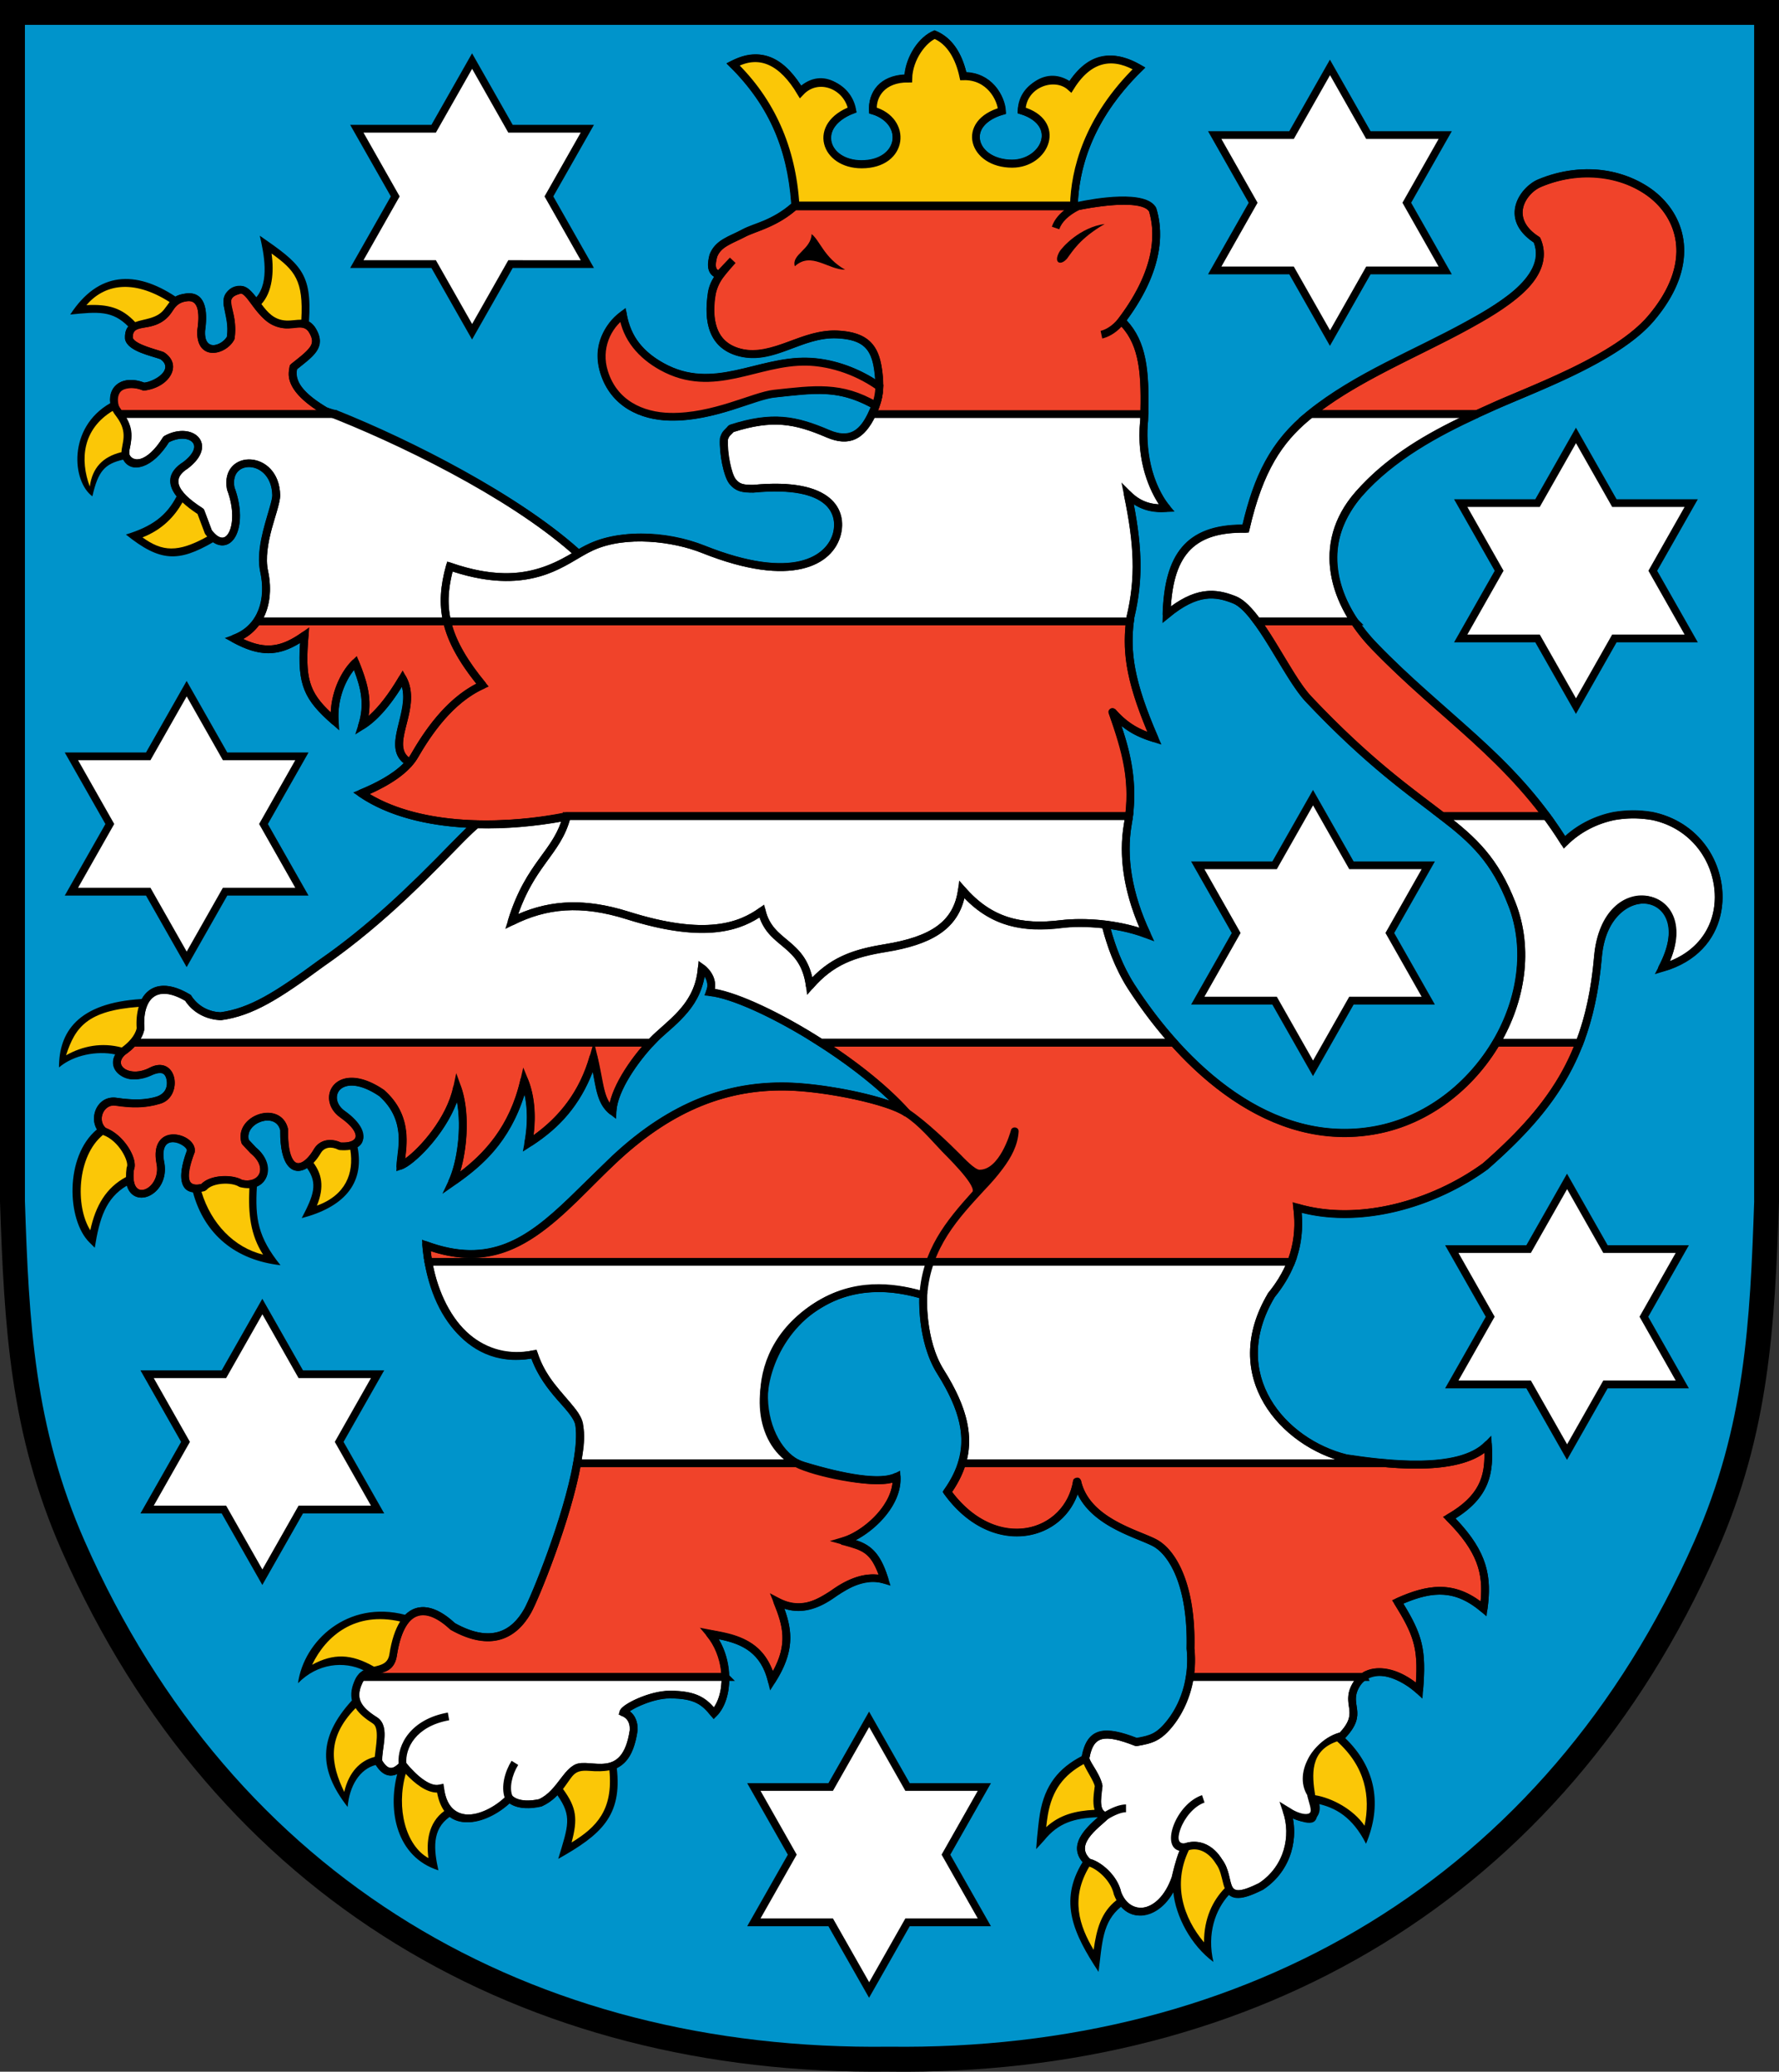 <svg xmlns="http://www.w3.org/2000/svg" xmlns:xlink="http://www.w3.org/1999/xlink" viewBox="0 0 314.26 366" xmlns:v="https://vecta.io/nano"><rect x="0" y="0" width="314.26" height="366" fill="#333333" stroke="none"/><path d="M157.08 365.98c-64.68.83-119.01-30.36-146.15-91.96C1.73 253.16.75 234.37 0 212.26V0h314.26v212.26c-.75 22.12-1.73 40.9-10.93 61.77-27.14 61.58-81.59 92.77-146.25 91.96Z"/><path d="M309.87 212.14V4.39H4.4v207.79c.71 21.47 1.63 39.82 10.55 60.07 26.38 59.86 79.04 90.15 142.11 89.33 63.07.81 115.88-29.48 142.26-89.33 8.94-20.29 9.83-38.61 10.56-60.11" fill="#0094cb"/><g stroke="#000" stroke-width="1.37"><path d="M21.16 73.15s-.71-.82-.85-1.33c-.81-3.03 1.46-4.97 5.11-3.51 3.75-.4 5.97-3.65 3.25-5.46-1.6-.61-5.52-1.38-5.89-3.05-.2-3.22 2.9-2.03 5.29-3.42 2.62-1.53 1.61-3.45 4.96-3.85 2.82-.3 2.94 2.88 2.52 5.87-.27 4.9 4.15 3.35 5.21 1.32.75-5.07-2.67-7.38 1.56-8.49 1.76-.46 3.35 4.23 6.09 5.56 3.11 1.51 5.06-.81 6.67 1.41 1.89 2.93 0 4.05-3.24 6.68-.07.95-1.37 3.49 5.62 7.74.62.24 1.9.54 1.9.54h-38.2zm78.94 71.03c-11.77 2.36-26.89 2.34-36.27-4.02 3.34-1.37 7.63-3.6 9.41-6.68 2.28-3.94 6.22-9.87 11.99-12.45-3.54-4.3-5.49-7.86-6.27-11.28H199.6c-.63 5.52-.03 10.65 4.34 20.69-2.43-.76-4.89-1.77-7.44-4.71 1.49 4.28 3.96 10.36 2.95 18.44H100.1zm131.37-71.03c10.24-8.26 26.47-13.49 35.93-20.88 5.09-3.98 5.12-7.5 4.1-9.87-5.92-3.79-2.43-8.8.46-10.02 5.44-2.29 12.45-2.88 18.82 1.21 5.26 3.38 10.02 11.84.91 22.62-6.11 7.23-21.09 12.54-27.63 15.49l-3.18 1.45h-29.4zm7.75 36.6a30.05 30.05 0 0 0 3.59 4.45c11.38 11.79 21.55 17.89 30.41 29.98h-18.44c-5.59-4.31-13.08-9.48-23.66-20.71-2.75-2.92-5.93-9.45-9.06-13.71h17.17zm-160.26 0c.78 3.42 2.73 6.98 6.27 11.28-5.77 2.58-9.72 8.5-11.99 12.45-.25.43-.54.84-.88 1.24-4.91-2.78 1.78-9.4-1.25-14.89-2.42 4.11-4.8 6.89-7.13 8.35 1.31-4.06.29-7.35-1.21-11.08-1.91 1.83-3.95 5.77-3.64 10.32-5.01-4.4-6.04-6.78-5.31-15.18-4.27 3.03-7.44 3.34-12.45.61 1.8-.65 3.12-1.74 4.04-3.09h33.56zM23.5 184.2h91.48c-2.85 3.04-6.57 8.26-6.77 12.12-2.32-1.81-2.08-4.32-3.35-9.61-2.01 7.1-6.24 11.9-11.53 15.3.81-4.25.5-8.2-.71-11.15-2.24 9.82-8.1 14.77-12.76 18.02 1.83-3.89 2.74-11.73.91-16.79-1.41 6.77-7.91 13.11-10.02 13.84.13-2.41 1.94-8.18-3.32-12.84-7.6-5.16-10.87.92-6.89 3.75 4.25 3.02 3.84 5.95-.51 5.66-1.41-.71-3.08-.6-3.95.81-2.29 3.95-6 4.73-5.87-3.75-1.03-4.35-8.07-1.87-6.87 2.14l1.41 1.51c3.45 2.82 1.92 6.83-2.22 5.87-1.57-.98-5.31-.86-6.59.7-3.95 1.01-3.75-2.32-2.22-6.37.4-2.24-6.69-4.66-5.36 2.11 1.01 5.51-6.38 8.25-5.36.93.68-1.38-1.53-5.49-4.66-6.59-2.16-1.75-.73-5.66 2.16-5.24 2.74.4 5.02.48 7.66-.32 3.2-.98 2.52-7.11-1.43-5.06-4.25 2.21-7.88-.91-5.06-3.45.55-.37 1.23-.92 1.83-1.6zm40.38 112.06c1.69-1.87 5.03-.44 5.56-3.89 1.31-8.51 5.56-9.72 10.52-5.06 6.76 3.8 10.86 1.52 13.26-2.72 1.27-2.24 6.99-16.23 8.74-26.09h38.84c.38.2.78.37 1.18.49 7.01 2.13 13.59 3.32 16.4 1.91.3 5.26-5.56 10.22-9.31 11.33 3.25.91 5.39 1.11 7.2 6.87-3.35-1.01-6.87.83-8.91 2.34-2.75 2.03-6.16 3.55-10.02 1.51 1.81 4.46 2.74 8.1-1.01 13.97-1.74-7.08-7.45-7.63-10.92-8.31 1.88 2.24 2.69 5.05 2.73 7.64H63.88m180.71-37.75c6.81.61 14.69.44 18.25-3.27.3 4.86-.18 9.07-6.83 12.9 6.19 6.18 6.83 10.47 6.07 16.09-5.01-4.25-9.42-3.81-15.18-1.21 3.71 5.95 4.4 8.35 3.8 15.64-3.88-3.52-7.62-3.93-9.84-2.39h-30.67c.24-1.51.32-3.2.12-5.05.27-11.06-3.12-16.98-6.38-18.68-3.19-1.67-12.14-3.79-13.66-10.93-1.52 9.87-14.57 13.51-22.92 1.97 1.17-1.66 2.06-3.33 2.59-5.08h74.64zm-37.25-74.3c9.86 11.03 22.29 17.97 35.73 15.45 9.1-1.71 16.73-7.78 21.25-15.45h14.71c-3.21 8.44-8.66 14.86-16.64 21.85-9.3 6.77-22.47 10.47-33.24 7.29.49 3.76-.02 6.92-1.05 9.6H75.68c-.16-.94-.29-1.91-.37-2.92 15.18 5.56 22.3-5.01 33.3-15.28 10.26-9.59 20.24-13 30.44-12.78 6.91.15 18.14 2.49 21.18 4.68-3.89-4.36-9.52-8.76-15.24-12.42h62.35zm-53.3-111.05c.16-.34.32-.7.48-1.07.88-2.11.99-4.1.61-6.76-.55-3.85-2.08-5.98-7.21-6.22-6.45-.3-11.16 4.63-17.06 3.22-6.27-1.5-5.47-7.94-5.12-10.38.19-1.31.74-2.3 1.42-3.26l-.64-.35c-.96-.55-.84-1.74-.49-3.14.87-2.27 3.05-2.72 5.37-3.98 1.85-1 5.39-1.6 8.97-4.77h50.05s11.54-2.53 13.2.66c.88 2.89 1.97 9.72-5.52 19.6 3.66 3.59 4.26 8.49 4.04 16.47" fill="#f0432a"/><path d="M100.11 144.26c-1.67 6.53-6.53 8.2-9.72 18.52 6.07-3.04 12.3-3.64 20.49-1.06 13.83 4.36 19.91 1.94 23.68-.76 1.52 6.22 7.44 5.16 8.5 13.2 3.79-4.4 7.74-5.77 13.36-6.68 8.22-1.34 12.7-4.11 13.51-10.32 4.86 5.62 10.32 6.98 17.61 6.07 1.78-.22 4.6-.29 7.75.09.16.68.36 1.35.55 2.02.64 2.12 1.58 4.68 2.94 7.17.33.61.68 1.2 1.06 1.79 2.07 3.19 4.32 6.22 6.73 9l.77.88h-62.36l-1.4-.88c-7.23-4.47-14.39-7.67-18.17-8.04 1.01-2.52-1.43-4.25-1.43-4.25-.5 6.3-5.07 9.49-7.67 11.86l-.47.44-.86.88H23.5c.24-.27.47-.57.66-.88.31-.49.55-1.02.66-1.57-.39-5.44 2.42-9.03 8.41-5.46 0 0 1.71 3.11 5.76 3.25 5.45-.74 10.01-3.65 17.71-9.31 11.86-8.2 19.97-17.24 24.82-22.11 1.03-1.03 1.91-1.88 2.65-2.49 5.34.15 10.75-.37 15.58-1.29m122.32-34.57c-1.36-1.85-2.7-3.27-4-3.79-3.34-1.33-6.7-1.75-11.99 2.62.3-10.47 4.02-15.35 13.97-15.18 2.43-10.63 6-15.65 10.62-19.58l.81-.67h29.4c-6.85 3.17-14.98 7.44-20.88 14.16-6.06 6.91-5.53 15.2-.76 22.44h-17.16zm45.03 50c-3.02-7.8-6.72-11.26-12.31-15.57h18.44c1.07 1.45 2.11 2.99 3.14 4.64 2.41-2.41 5.52-3.98 8.79-4.64 1.94-.31 4.05-.45 6.78 0 3.51.73 6.76 2.64 9.02 5.85 4.42 6.28 4.1 17.61-7.28 20.95 7.28-13.9-10.02-17.31-11.39-1.97-.5 5.85-1.57 10.8-3.25 15.19h-14.7c4.41-7.49 5.85-16.5 2.77-24.45zm-221.7-50c1.64-2.41 1.96-5.66 1.28-8.76-1.06-4.85 2.17-11.48 2.13-13.5-.15-7.29-9.19-7.37-8.05-1.22 2.58 6.83-.53 12.25-3.95 7.74l-1.37-3.64c-4.95-3.18-6.13-5.99-2.62-8.2 4.86-3.75.71-6.87-3.45-4.56-2.95 4.75-6.15 5.14-7.1 3.04-.55-1.21.83-2.64-.1-5.58-.24-.76-1.02-1.93-1.02-1.93h38.18c13.07 5.22 31.95 14.8 42.86 24.71-4.34 2.57-10.49 6.44-22.73 2.23-.95 3.43-1.23 6.49-.5 9.67H45.39zm82.75 186.5c.04 2.69-.74 5.13-2.03 6.43-1.64-2.01-3.09-3.33-7.8-3.32-3.44 0-7.94 2.32-8.2 3.12 1.33.5 1.89 1.71 1.84 3.15-1.41 9.82-8 5.46-10.22 6.77-2.12 1.26-2.74 4.45-6.29 6.09-4.13.91-5.46-.83-5.46-.83-3.61 3.71-11.13 6.38-12.23-1.71-2.07.49-4.67-1.81-6.59-4.15-1.01 1.01-2.63 2.35-4.33-.6-.13-2.35 1.38-6.02-.62-7.27-2.92-1.84-4.31-3.7-2.82-6.89.14-.31.31-.56.5-.77h64.27zm112.71 0c-.56.39-1.02.9-1.37 1.52-2.01 3.61 1.64 4.67-2.46 8.92-4.11.95-7.86 6.41-5.47 10.17 2.13 3.34.31 5.92-4.25 3.04 1.52 4.4.3 10.17-4.55 13.36-7.59 3.8-5.01-1.21-7.44-4.4-2.43-3.95-5.77-2.58-5.77-2.58-.67.55-1.62 4.38-1.88 5.5-2.36 6.75-8.27 7.9-10.26 2.7-.58-2.8-3.45-5.13-5.16-5.46-3.59-3.18 1.29-6.56 3.04-8.2-1.87-.53-1.52-2.73-1.21-5.31-.47-2.24-2.59-4.25-2.28-5.16.85-4.5 3.4-4.75 8.96-2.58 2.58-.46 3.95-.76 6.07-3.49.7-.9 2.69-3.71 3.37-8.01h30.67zm-16.27-67.44c-8.5 14.27 2.12 26.11 13.2 28.84 1.94.29 4.3.62 6.8.84h-74.64c1.35-4.44.44-9.43-3.81-16.17-3.51-5.58-3.04-13.51-3.04-13.51-4.12-1.21-10.88-2.55-17.61 1.21-14.69 8.21-11.76 24.75-4.7 28.47h-38.84c.48-2.68.66-5.06.38-6.81-.47-2.95-5.79-5.81-8-12.46-8.73 1.8-16.6-4.27-18.65-16.31h152.41c-.88 2.29-2.15 4.23-3.5 5.89zM99.74 144.34l.36-.15h99.35c-.06.47-.13.96-.22 1.44-.99 5.73 0 12.3 3.34 19.43-5.62-2.12-11.92-2.21-15.03-1.83-7.29.91-12.75-.45-17.61-6.07-.81 6.22-5.29 8.98-13.51 10.32-5.61.91-9.57 2.28-13.36 6.68-1.06-8.05-6.98-6.98-8.5-13.2-3.77 2.7-9.85 5.11-23.68.76-8.19-2.58-14.42-1.97-20.49 1.06 3.19-10.32 8.05-11.99 9.72-18.52m-21.15-34.51c-.73-3.17-.45-6.24.5-9.67 14.57 5.01 20.51-1.42 25.05-3.49 6-2.73 14.54-1.62 19.73.46 15.79 6.3 22.39 1.97 23.6-2.73.92-3.58-.76-9.34-14.8-7.97-1.82 0-2.73-.15-3.65-1.29-.88-1.1-1.67-5.01-1.51-7.51.33-1.12.76-1.16 1.29-1.82 7.29-2.35 11.35-1.55 17.08.91 3.8 1.63 6 .27 7.8-3.48h48.11l-.04 1.13c-1.01 9.76 3.95 15.49 3.95 15.49-2.43.15-4.71-.3-6.83-2.43 1.82 8.8 2.12 14.73.46 21.71l-.09.71H78.97z" fill="#fff"/></g><path d="M230.98 317.29c-.26-1.15-.95-4.99.45-7.17 1.25-1.95 3.23-3.51 5.25-4.04 3.55-3.78.13-4.89 2.22-8.63 2.46-4.42 7.96-2.71 11.22-.19.4-6.1-.39-8.42-3.79-13.88 0 0-.29-.62.3-1 5.53-2.49 10.03-3.1 14.92.53.47-4.83-.44-8.73-6.02-14.29 0 0-.58-.6.14-1.09 5.7-3.28 6.63-6.77 6.55-10.85-5.72 4.15-17.6 2.7-24.55 1.65-11.32-2.79-22.5-15.04-13.67-29.87 3.65-4.5 5.21-9.29 4.46-15.04 0 0-.04-.87.88-.75 10.51 3.11 23.45-.49 32.62-7.17 12.51-10.95 18.23-20.27 19.63-36.56 1.45-16.32 18.96-12.44 13.39.85 12.52-4.96 9.33-22.28-3.13-24.92-2.12-.36-4.32-.43-6.64 0-3.12.64-6.08 2.15-8.37 4.43-.64.41-1.08-.12-1.08-.12-9.12-14.62-21.83-22.45-33.45-34.49-7.38-7.64-10.94-18.61-2.84-27.83 10.08-11.48 25.09-15.48 38.26-21.91 5.32-2.59 10.47-5.68 13.43-9.17 13.72-16.23-3.7-29.17-18.94-22.75-2.7 1.13-5.53 5.48-.35 8.8l.26.31c3.19 7.38-7.44 13.14-12.56 15.97-9.43 5.2-20.23 9.26-28.46 16.26-4.5 3.82-8 8.71-10.4 19.21 0 0 .02.51-.69.54-8.99-.16-12.6 3.86-13.19 13.02 4.84-3.54 8.19-3.1 11.49-1.79 4.6 1.83 9.48 13.6 13.3 17.66 5.27 5.59 9.76 9.67 13.64 12.9 3.89 3.23 7.15 5.59 9.94 7.75 5.65 4.35 9.46 7.9 12.54 15.87 3.15 8.14 1.69 17.32-2.75 24.92-4.59 7.87-12.42 14.15-21.79 15.9-18.94 3.55-34.61-11.23-43.94-25.63-2.41-3.75-3.79-7.9-4.52-10.73-2.89-.31-5.46-.25-7.11-.04-6.99.88-12.45-.3-17.27-5.26-1.35 5.7-6.13 8.26-13.83 9.51-5.53.9-9.3 2.22-12.95 6.45-.88.56-1.21-.36-1.21-.36-.97-7.33-6.28-6.66-8.21-12.2-4.03 2.59-10.4 4.44-23.5.31-8.04-2.53-14.08-1.93-19.97 1.02-1.08.21-.97-.82-.97-.82 1.62-5.26 3.68-8.33 5.53-10.88 1.53-2.11 3.02-4.04 3.87-6.55-4.59.82-9.67 1.29-14.73 1.17-.99.85-2.25 2.11-3.8 3.71-7.34 7.54-14.79 14.73-23.5 20.75-7.67 5.64-12.38 8.67-18.02 9.44-2.6-.08-5.02-1.33-6.36-3.42-5.19-3.02-7.58-.19-7.22 4.91v.18c-.38 1.85-1.91 3.44-3.41 4.46-2.25 2.07 1.05 3.99 4.31 2.29 4.84-2.52 6.12 5.06 1.95 6.33-2.78.85-5.17.76-7.96.35-2.02-.3-3.3 2.53-1.7 3.95 3.14 1.2 5.77 5.4 4.97 7.39-.81 6.14 4.81 3.38 4.01-.99-1.52-7.7 7.35-5.61 6.72-2.12-.63 1.7-2.54 6.46 1.16 5.62 1.64-1.69 5.45-1.74 7.22-.73 2.99.63 4.64-2.13 1.49-4.71l-1.44-1.54-.16-.27c-1.47-4.9 6.96-7.77 8.21-2.5l.02.17c-.12 7.88 2.7 6.62 4.58 3.38 1.1-1.78 3.14-1.87 4.72-1.13 2.81.14 4.22-1.37-.07-4.42-4.68-3.32-.75-10.61 7.68-4.89 3.99 3.53 4.39 7.46 3.77 12.14 2.53-1.82 7.34-7.11 8.5-12.72.06-.33.94-.72 1.33-.09 1.6 4.42 1.19 10.8-.1 15.11 4.18-3.2 8.74-7.94 10.63-16.26 0-.47 1.05-.8 1.31-.11 1.11 2.72 1.48 6.2 1 9.94 4.55-3.26 8.14-7.71 9.93-14.02.1-.38 1.15-.76 1.34.03.48 1.99.98 6.57 2.19 8.29.94-4.16 4.94-9.58 8.12-12.46 3.66-3.33 7.01-5.84 7.46-11.4.04-.44.7-1 1.53-.14 1 1.04 1.73 2.38 1.47 3.87 4.33.75 11.71 4.23 18.87 8.79 5.82 3.71 11.59 8.2 15.58 12.67l-.92 1.02c-2.86-2.06-13.9-4.4-20.79-4.55-10-.22-19.81 3.12-29.96 12.6-9.53 8.91-17.75 20.76-32.97 15.78 1.06 9.12 6.82 19.86 18.09 17.55 0 0 .63-.15.8.46 1.48 4.45 4.14 6.56 6.76 10 2.14 2.81 1.47 6.34.89 9.6-1.76 9.94-7.51 24.01-8.82 26.31-2.58 4.56-7.1 6.97-14.2 2.98-4.59-4.28-8.25-3.53-9.5 4.56-.68 4.4-4.9 2.23-6.12 4.85-1.26 2.71-.25 4.25 2.56 6.02 2.41 1.52.89 5.37.94 7.66 1.16 1.92 2.04 1.39 2.93.55-.26-3.41 2.2-7.87 8.7-9.03l.24 1.36c-5.94 1.06-7.8 5-7.56 7.65 1.97 2.36 4.22 4.13 5.77 3.76 0 0 .74-.14.84.58.86 6.32 6.58 5.54 10.76 1.71-.7-1.99.03-4.65 1.21-6.54l1.17.73c-1.13 1.82-1.61 4.11-1.01 5.52 1.06 1.05 3.48.81 4.66.55 3.42-1.61 4.45-6.18 7.49-6.38 1.45-.09 2.89.28 4.34.07 1.71-.25 3.54-1.29 4.22-5.95.04-1.22-.43-2.07-1.39-2.44-.32 0-.49-.5-.41-.86.42-1.29 5.42-3.59 8.86-3.6 4.43 0 6.21 1.14 7.8 2.93 2.41-3.52 1.39-9.43-1.23-12.55-.28-.27-.11-1.16.66-1.12 4.9.96 8.97 1.85 10.99 7.29 2.65-4.84 1.79-8.03.16-12.01-.31-.74.3-1.29.96-.87 6.95 3.68 10.18-5.06 17.56-4.16-1.48-3.96-2.78-4.29-6.34-5.28-.48.08-.64-.99 0-1.33 3.37-1 8.37-5.21 8.8-9.67-3.83 1.02-13.98-1.09-17.21-2.79-14.08-7.43-3.48-38.68 22.82-30.96l.5.7s-.11 1.93.2 4.54c.32 2.64 1.06 5.9 2.73 8.56 4.68 7.44 6.51 14.21 1.48 21.61 8.1 10.72 20.01 6.89 21.39-2.07.01-.4 1.06-.84 1.36-.04.7 3.29 3.12 5.47 5.87 7.06 2.82 1.63 5.84 2.57 7.43 3.4 3.61 1.89 7.01 8.15 6.75 19.26.48 4.71-.71 9.73-3.64 13.51-2.27 2.92-3.82 3.28-6.5 3.75l-.37-.04c-5.54-2.17-7.32-1.68-8.04 2.2.22 1.12 1.89 2.88 2.29 4.76v.22c-.11 1.04-.7 3.78.48 4.46 1.17-.69 2.54-1.29 3.71-1.29v1.38c-.84 0-2.04.5-3.22 1.23-1.73 1.6-5.84 4.44-3.13 7.01 1.96.51 4.85 2.94 5.49 5.9 1.58 4.02 6.59 3.96 8.93-2.7.17-.72.71-3.1 1.36-4.63-3.37-.78-.56-8.29 4-9.83l.44 1.31c-1.88.64-3.55 2.73-4.24 4.64-.34.94-.83 2.77.81 2.54.11-.04.32-.1.61-.16 2.5-.47 4.59.89 5.91 3.02 2.58 3.43-.2 7.54 6.52 4.19 4.53-3 5.67-8.4 4.25-12.53-.13-.33.37-.89 1.02-.81 1.23.74 2.66 2.02 3.71.96.45-.45-.16-1.84-.43-3zM72.22 133.79c.16-.21.3-.43.42-.65 2.18-3.77 5.96-9.5 11.5-12.35-6.43-8.06-7.33-13.7-5.35-20.89 0 0 .14-.8.89-.47 7.71 2.65 13.82 2.63 20.7-1.32l.64-.37C89.56 87.67 69.99 78.18 57.19 73.25c-2.41-1.46-6.36-4.11-6.19-7.41.02-.44.12-.79.13-1.03l.25-.49c.96-.78 2.72-2.04 3.4-3.07.45-.68.53-1.38-.29-2.67-.92-1.26-2.69-.52-4.01-.58-4.86-.23-6.71-6.47-8.01-6.13-2.65.69-1.44 2.17-1.08 4.41.16 1 .24 2.16.04 3.52l-.07.22c-1.51 2.89-6.81 3.81-6.51-1.7.2-1.38.78-5.38-1.75-5.11-3.29.4-2.07 3.5-6.75 4.51-1.31.28-2.98.13-2.89 1.97.37 1.16 4.51 2.15 5.45 2.51 3.87 2.56.28 6.4-3.42 6.79l-.33-.05c-2.58-1.03-5.92.1-3.93 3.23 1.5 2.36 2.41 3.24 1.82 6.47-.08.43-.33 1.32-.14 1.73.45.99 2.79 1.85 5.88-3.12l.25-.24c4.97-2.77 9.7 1.46 4.18 5.73-2.66 1.67-2.46 3.8 2.6 7.05l.27.34 1.33 3.55c1.48 1.91 2.45 1.43 3 .4.75-1.41.94-4.25-.31-7.55-1.35-7.23 9.21-7.34 9.38.96.03 1.32-1.11 4.52-1.47 5.88-.67 2.51-1.17 5.24-.67 7.49 1 4.59-.07 9.66-4.39 12.03 4.05 1.89 6.77 1.41 10.45-1.21.33-.27 1.16-.1 1.09.62-.65 7.51.11 9.95 3.92 13.55.19-4.07 2.06-7.51 3.87-9.25.37-.26.92-.32 1.12.24 1.29 3.19 2.27 6.18 1.7 9.64 1.75-1.52 3.55-3.84 5.41-7 .28-.27.78-.71 1.2.02 2.97 5.4-2.69 11.68.5 14.3zm83.83-65.82c-.06 1.78-.26 2.68-.79 4.17l-.08.2-.13.31c-1.94 4.49-4.49 6.57-9.05 4.61-5.55-2.38-9.43-3.16-16.4-.94-.46.51-.77.61-1 1.35-.13 2.45.66 6.07 1.37 6.96.7.88 1.32 1.03 3.07 1.03 14.21-1.37 16.61 4.55 15.5 8.83-1.39 5.4-8.7 9.52-24.53 3.2-5.1-2.04-13.43-3.09-19.19-.47-3.18 1.45-5.22 3.27-8.84 4.43-3.9 1.25-8.97 1.61-16.02-.68-1.65 6.54-.65 11.76 5.82 19.62 0 0 .42.71-.25 1.07-5.55 2.48-9.4 8.22-11.68 12.16-1.68 2.92-5.4 5.06-8.54 6.46 9.24 5.52 23.48 5.48 34.67 3.3.99-.24.8.85.8.85-.84 3.29-2.46 5.39-4.4 8.07-1.61 2.23-3.36 4.82-4.83 8.98 5.79-2.51 11.84-2.84 19.54-.42 13.68 4.31 19.52 1.88 23.07-.66.69-.45 1.02 0 1.07.4 1.34 5.5 6.7 5.06 8.26 11.87 3.66-3.75 7.58-5.01 12.81-5.86 8.13-1.33 12.18-3.99 12.94-9.73 0 0 .31-.89 1.21-.36 4.67 5.4 9.88 6.73 17 5.84 2.91-.36 8.51-.32 13.83 1.34-2.86-6.68-3.69-12.88-2.74-18.38 1.28-7.39-.34-12.72-2.7-19.54-.22-.58.56-1.23 1.17-.68 1.94 2.23 3.8 3.29 5.67 4-4.02-9.61-4.44-14.65-3.69-20.34 1.65-6.92 1.36-12.73-.45-21.48-.15-.6.74-.99 1.16-.63 1.57 1.57 3.22 2.15 5 2.24-1.41-2.17-4.07-7.37-3.29-14.88.29-8.23-.16-13.03-3.29-16.5-1.18 1.26-2.46 1.88-3.41 2.09l-.29-1.35c.77-.17 2.02-.77 3.14-2.19 7.29-9.61 6.24-16.17 5.42-18.9-1.41-2.41-11.24-.5-12.33-.27-1.99 1.02-3.1 2.18-3.53 3.41l-1.31-.45c.38-1.11 1.13-2.08 2.2-2.93h-47.4c-2.23 1.92-4.62 2.99-7.31 4.01-1.62.61-3.31 1.41-4.8 2.28-.85.5-1.47 1.06-1.83 1.98-.14.57-.52 1.93.18 2.33l2.09-2.21 1 .95c-.57.61-1.39 1.58-2.26 2.64-1.59 2.23-1.88 5.6-1.21 8.19.49 1.9 1.69 3.66 4.53 4.34 5.33 1.28 10.96-3.52 16.93-3.24 5.49.26 7.27 2.67 7.86 6.81.14.98.22 1.89.22 2.75M45.28 52.51c2.36-2.74 1.34-7.74.61-10.87 7.2 5 9.25 6.56 8.69 15.16.36.2.71.51 1.04.97 2.36 3.65-.71 5.46-3.16 7.44-.55 3.16 3.06 5.4 5.28 6.75 12.96 5 32.94 14.68 44.52 25.02 6.46-3.78 15.47-3.29 22.22-.6 15.74 6.28 21.64 1.75 22.68-2.26.74-2.87-.25-8.46-14.1-7.11-1.87 0-3.1-.15-4.22-1.55-1.04-1.31-1.82-5.43-1.67-7.99l.03-.16c.37-1.23.77-1.26 1.41-2.06l.33-.22c7.47-2.41 11.71-1.58 17.56.93 4.19 1.8 5.87-.64 7.29-4.01-6.08-3.2-9.97-2.5-16.99-1.74-2.5.27-5.13 1.47-7.52 2.21-3.2 1-6.98 1.95-10.93 1.87-5.24-.1-10.45-2.46-12.3-8.34-1.54-4.89.63-8.82 4.47-11.54.68 4.63 2.58 7.46 6.72 9.74 8.78 4.86 16.49-1.17 25.33-.96 4.26.1 8.42 1.56 12.02 3.81-.03-.51-.09-1.04-.17-1.62-.51-3.55-1.79-5.41-6.56-5.63-6.05-.28-11.12 4.65-17.19 3.2-5.67-1.36-6.33-6.35-5.64-11.15.16-1.16.59-2.09 1.11-2.92-1.42-.85-1.14-2.57-.81-3.9 1.01-2.65 3.54-3.24 5.71-4.42 1.22-.66 2.61-1.05 3.89-1.6 1.49-.64 3.16-1.52 4.84-2.99-.76-10.07-4.08-17.63-11.45-24.78 5.81-3.19 9.79-1.33 13.2 3.94 4.32-3.46 9.01.55 9.76 4.69-7.32 2.75-4.77 8.48.9 8.48 6.49 0 7.62-6.57 1.34-8.29-.31-4.01 2.11-6.64 6.25-6.86.3-3.02 2.33-6.62 5.31-7.81 3.25 1.29 4.83 4.21 5.61 7.4 4.15.17 6.83 3.58 7 7.35-7.53 2.1-4.96 8.11 1.08 8.11 4.98 0 8.34-6.1.98-8.21.09-4.31 4.71-8.51 9.16-5.68 3.81-5.55 8.25-5.49 13.39-2.4-6.99 6.81-11.33 14.25-11.89 23.76 2.74-.58 12.1-2.27 13.83 1.04.98 3.16 2.02 10.05-5.22 19.86 3.52 3.78 4.03 8.88 3.82 16.55l-.04 1.16c-.48 4.63.54 11.22 3.78 14.99.63.83-.48 1.14-.48 1.14-2 .13-3.96-.14-5.82-1.36 1.49 7.84 1.65 13.49.08 20.08l-.08.67c-.61 5.37-.05 10.36 4.28 20.34.14.48.02 1.05-.84.94-1.82-.57-3.7-1.29-5.62-2.84 1.99 5.86 2.87 11.24 1.8 17.47-.96 5.57 0 11.99 3.29 19.02 0 0 .19 1.06-.87.94-2-.76-4.1-1.25-6.11-1.55.74 2.72 2.05 6.44 4.2 9.79 9.02 13.91 24.21 28.46 42.52 25.02 8.93-1.67 16.43-7.66 20.85-15.24 4.27-7.32 5.62-16.06 2.65-23.73-2.95-7.64-6.55-11-12.09-15.27-2.8-2.16-6.08-4.54-9.98-7.78-3.91-3.25-8.45-7.37-13.76-13.01-3.52-3.73-8.93-15.79-12.81-17.33-3.12-1.24-6.21-1.69-11.29 2.51-.62.5-1.06.34-1.13-.55.31-10.54 4.1-15.84 14.11-15.86 2-8.44 4.82-14.68 11.55-20.1 8.32-6.71 18.56-10.61 27.86-15.73 4.31-2.38 14.5-7.76 12.04-14.02-6.4-4.26-2.3-9.84.74-11.12 16.57-6.98 35.19 7.56 20.53 24.91-6.5 7.69-21.69 12.78-31.05 17.12-13.56 6.28-33.11 17.75-21.36 35.6.99 1.5 2.16 2.96 3.51 4.35 11.45 11.86 24.06 19.74 33.18 34.01 2.41-2.18 5.4-3.61 8.52-4.24 2.21-.37 4.51-.43 6.92-.01 14.53 3 17.6 23.56 1.93 28.16-.93.21-1.1-.51-.81-.98 6.98-13.33-8.86-15.34-10.08-1.6-1.43 16.69-7.33 26.31-20.14 37.52-9.13 6.65-22.04 10.45-32.88 7.68.49 5.71-1.22 10.56-4.79 14.95-8.11 13.67 1.95 25.08 12.77 27.77 6.55.99 19.72 2.67 24.41-2.23.35-.35 1.19-.33 1.19.44.3 4.83-.18 9.19-6.41 13.09 5.78 6.01 6.41 10.42 5.65 16.04-.08.43-.58.93-1.13.44-4.52-3.84-8.47-3.67-13.73-1.43 3.42 5.6 4.07 8.22 3.48 15.38 0 0-.32.88-1.15.45-2.35-2.12-7.84-5.17-10.14-1.05-1.83 3.29 1.73 4.54-2.48 8.97 5.55 5.34 6.53 11.94 3.7 18.69-2.38-4.71-5.4-6.44-8.77-7.12.41 2.82.26 4.53-4.15 2.6.85 4.39-.66 9.56-5.25 12.58-2.14 1.07-4.53 2.17-6 .92-2.48 2.67-3.95 6.96-2.79 11.89-3.93-2.88-6.67-8.01-7.09-12.38-2.45 4.14-6.68 5.54-9.23 2.64-3.32 2.69-3.32 6.41-3.97 11.5-4.38-6.66-7.13-12.43-2.81-19.41-2.61-2.94.42-5.92 2.68-7.91-4.15.17-6.96.96-9.5 4.11l-1.39 1.53.16-2.03c.15-1.42.27-2.86.51-4.27.86-5.03 3.3-8.01 7.38-10.14 1.01-5.26 4.28-5.33 9.72-3.23 2.36-.42 3.53-.72 5.45-3.2 2.73-3.51 3.81-8.19 3.35-12.56.26-11.08-3.12-16.62-6.01-18.14-1.6-.84-4.65-1.79-7.48-3.43-2.28-1.32-4.51-3.11-5.76-5.7-3.15 8.8-15.65 10.93-23.58-.04 0 0-.33-.5 0-.8 4.98-7.03 3.3-13.27-1.24-20.49-2.34-3.73-3.24-8.97-3.16-13.36-25.41-7.1-34.15 24.76-20.21 29 7.1 2.16 13.38 3.22 15.9 1.96 0 0 .96-.23 1 .58.28 4.86-4.17 9.3-7.9 11.24l.36.12c3.19 1.1 4.4 3.52 5.39 6.67 0 0 .12.87-.86.87-6.61-1.99-10.15 6.79-17.5 4.46 1.43 3.95 1.82 7.64-1.66 13.07-.58.68-1.24.24-1.25-.21-1.21-4.91-4.28-6.6-8.69-7.47 2.21 3.63 2.86 10.28-.37 13.56-.57.62-1.03-.05-1.03-.05-1.52-1.87-2.78-3.07-7.27-3.06-2.76 0-5.9 1.51-7.07 2.26 1.04.78 1.45 2.03 1.4 3.34-.55 3.87-1.73 5.82-3.67 6.69.99 8.51-2.77 11.82-10.34 16.08 1.78-5.87 2.48-7.52-.16-11.26-.71.73-1.58 1.43-2.75 1.96-1.9.43-4.14.56-5.72-.52-2.66 2.43-7.56 4.67-10.56 2.41-3.15 2.21-2.79 5.75-1.98 9.43-7.41-2.35-8.98-10.51-7.26-17.05-1.09.54-2.48.56-3.81-1.56-2.82.72-4.65 3.69-4.96 7.42-5.09-6.53-5.31-12.18.76-18.83-.25-1.05-.11-2.25.55-3.67.39-.83.92-1.33 1.51-1.65-3.42-1.66-8.14-1.26-11.59 2.29 1.02-7.48 8.79-14.74 18.93-12.09 2.22-2.23 5.37-1.7 8.77 1.46 6.37 3.55 10.04 1.41 12.25-2.5 1.23-2.17 6.92-16.08 8.66-25.87.47-2.66.64-4.94.38-6.58-.22-1.39-2.29-3.46-3.18-4.49-1.59-1.83-3.42-4.12-4.59-7.28-12.36 2.07-18.4-9.98-19.26-19.96-.11-1.15.93-.71.93-.71 10.95 4.01 17.52-.59 24.87-7.63l7.71-7.51c10.38-9.7 20.53-13.2 30.93-12.97 5.3.12 13.23 1.51 18.1 3.2-3.61-3.46-8.14-6.86-12.74-9.79-7.62-4.86-15.26-8.31-19.07-8.69-.74-.18-.57-.94-.57-.94.4-1 .1-1.86-.3-2.47-1.15 6.16-5.12 8.04-8.88 12-2.87 3.02-6.51 8.17-6.7 11.81-.23.86-1.12.51-1.12.51-2.31-1.81-2.53-4.89-3.06-7.54-2.28 5.98-5.83 9.91-10.62 12.99-.87.55-1.55.22-1.45-.43.59-3.14.57-6.08.02-8.53-2.63 8.53-7.57 12.69-11.91 15.71-.6.34-1.68.33-1.52-.48 1.5-3.19 2.36-9.21 1.5-13.93-2.24 6-7.66 11.2-9.76 11.93-1.18 0-.92-.69-.92-.69.1-1.86.52-3.59.36-5.48-.18-2.17-.97-4.59-3.42-6.77-6.67-4.5-9.4.27-6.07 2.64 3.1 2.2 4.27 5.18 2.26 6.39 1.27 6.63-2.68 10.65-9.87 12.52 2.11-4.05 2.89-6.09.93-8.85-2.37 1.48-4.82-.1-4.74-6.7-.87-3.27-6.27-1.29-5.56 1.71l1.26 1.35c2.79 2.31 2.7 5.9.19 6.93-.34 5.65.2 8.95 4.17 13.88-7.93-.9-13.43-5.41-15.46-12.87-3.16-.38-2-4.95-1.08-7.4.02-1.02-5.14-3.6-4.01 2.15 1.02 5.59-5.32 8.39-6.6 4.07-3.74 2.21-4.83 5.81-5.66 10.96l-.95-.95c-3.96-3.92-4.41-15.16 1.33-19.95-1.43-2.34.18-6.07 3.45-5.59 2.25.33 9.67 1.18 8.85-3.17-.64-3.41-4.66 1.86-8.32-.91-1.16-.88-1.5-2.28-.74-3.58-3.24-.67-7.36.09-9.94 2.3 0-6.2 3.26-11.41 14.62-12.09 1.38-2.48 4.22-3.36 8.51-.8l.25.26s.09.16.28.4c1.16 1.52 2.92 2.4 4.85 2.48 5.22-.73 9.66-3.53 17.34-9.18 8.65-5.97 16.03-13.11 23.32-20.6l2.82-2.82c-6.99-.39-13.82-2-18.99-5.51-.51-.34-.5-.93.13-1.21 2.62-1.07 5.74-2.65 7.75-4.68-3.76-3.02.97-8.99-.31-13.5-2.2 3.52-4.42 6.02-6.66 7.41-.6.37-1.25-.32-1.02-.79 1.11-3.46.46-6.32-.79-9.59-1.54 1.92-2.97 5.23-2.72 8.99 0 1.06-.98.72-1.15.57-4.9-4.31-6.15-6.87-5.65-14.34-3.93 2.42-7.22 2.45-11.98-.15-.6-.36-.33-1 .09-1.26 4.64-1.69 5.86-6.54 4.87-11.05-.81-3.71.65-7.98 1.67-11.56.29-1.01.45-1.7.44-2.08-.13-6.24-7.59-6.54-6.69-1.42 1.31 3.5 1.22 6.76.22 8.64-.91 1.7-2.45 2.1-3.97 1.09-6.14 3.55-9.38 3.5-15.41-1.36 4.66-1.41 7.18-3.34 8.96-6.75-1.7-2.14-1.66-4.28 1.2-6.09 4.11-3.19.7-5.18-2.56-3.47-2.72 4.28-6.55 5.87-8.08 3.08-3.24.74-4.43 2.01-5.44 6.48-3.59-2.61-4.41-12.13 3.15-16.45-.42-3.23 2.37-5.02 6.02-3.64 1.89-.25 5.35-2.38 2.84-4.14-1.64-.6-5.77-1.38-6.24-3.51-.07-1.07.16-1.77.58-2.25-2.78-2.83-5.32-2.63-10.26-2.12 4.98-7.66 11.56-7.81 18.58-3.18.45-.26 1.05-.45 1.95-.56 3.86-.41 3.63 4.19 3.28 6.62-.18 3.54 2.77 2.85 3.86 1.03.28-2.1-.2-3.41-.54-5.39-.53-3.05 2.65-4.6 4.54-2.9.45.4.84.86 1.22 1.34z"/><path d="M173.06 206.65c3.46 0 5.35-6.32 5.51-6.92.14-.81 1.42-.7 1.37.18-.15 2.4-1.26 4.51-2.83 6.6-.97 1.31-2.11 2.6-3.32 3.86-4.31 4.7-9.4 9.99-10 18.5-.06.92-1.44.82-1.38-.1.57-8.02 4.63-12.97 9.41-18.28.42-1.37-4.72-6.33-5.39-7.04-2-2.09-4.12-4.67-6.58-6.24-.82-.53-.06-1.71.78-1.14 3.07 2.06 7.09 5.96 8.98 7.85.61.61 2.58 2.74 3.45 2.74m15.52-161.1c.83-1.06 2.13-3.44 6.57-5.99-4.38.58-7.58 4.15-8.02 4.94-1.13 2.01.31 2.53 1.46 1.06m-39.3 2.08c-3.04 0-6-3.26-8.88-.61-.66-2.08 2.88-2.96 2.96-5.69 1.52 1.21 2.2 4.17 5.92 6.3m107.17.81h-14.35l-7.18 12.64-7.18-12.64H213.4l7.18-12.64-7.18-12.64h14.35l7.18-12.64 7.18 12.64h14.35l-7.18 12.64 7.18 12.64z"/><use xlink:href="#B" fill="#fff"/><use xlink:href="#C"/><path d="m259.21 112.1 6.39-11.27-6.39-11.27H272l6.4-11.27 6.39 11.27h12.79l-6.39 11.27 6.39 11.27h-12.79l-6.39 11.27-6.4-11.27h-12.79Z" fill="#fff"/><path d="M54.5 158.22H40.15l-7.18 12.64-7.18-12.64H11.44l7.18-12.64-7.18-12.64h14.35l7.18-12.64 7.18 12.64H54.5l-7.18 12.64 7.18 12.64Z"/><path d="m13.79 156.84 6.39-11.27-6.39-11.27h12.79l6.4-11.27 6.39 11.27h12.79l-6.39 11.27 6.39 11.27H39.37l-6.39 11.27-6.4-11.27H13.79Z" fill="#fff"/><path d="M67.87 267.37H53.52l-7.18 12.64-7.18-12.64H24.81l7.18-12.64-7.18-12.64h14.35l7.18-12.64 7.18 12.64h14.35l-7.18 12.64 7.18 12.64Z"/><path d="m27.16 266 6.39-11.27-6.39-11.27h12.79l6.4-11.27 6.39 11.27h12.79l-6.39 11.27L65.53 266H52.74l-6.39 11.27-6.4-11.27H27.16Z" fill="#fff"/><path d="M175.05 340.3H160.7l-7.18 12.64-7.18-12.64h-14.35l7.18-12.64-7.18-12.64h14.35l7.18-12.64 7.18 12.64h14.35l-7.18 12.64 7.18 12.64Z"/><use xlink:href="#B" x="-81.41" y="291.83" fill="#fff"/><use xlink:href="#C" x="-1.58" y="131.79"/><use xlink:href="#B" x="41.88" y="196.8" fill="#fff"/><use xlink:href="#C" x="-46.45" y="63.99"/><use xlink:href="#B" x="-3" y="129" fill="#fff"/><path d="M104.92 47.34H90.57l-7.18 12.64-7.18-12.64H61.86l7.18-12.64-7.18-12.64h14.35l7.18-12.64 7.18 12.64h14.35L97.74 34.7l7.18 12.64Z"/><path d="M64.21 45.97 70.6 34.7l-6.39-11.27H77l6.4-11.27 6.39 11.27h12.79L96.19 34.7l6.39 11.27H89.79L83.4 57.24 77 45.97H64.21Z" fill="#fff"/><g fill="#fbc707"><path d="M232.32 317.15c3.04.5 6.76 2.52 8.73 5.39 1.06-5.17.15-10.39-4.85-14.9-4.89 1.65-4.43 6.01-3.88 9.51m-39.89 12.61c-3.39 5.64-1.77 10.47.76 14.71.53-3.66 1.28-6.59 4.03-8.77-.16-.3-.31-.63-.45-.99-.51-2.45-2.86-4.46-4.34-4.95m-1-18.11c-3.52 1.93-5.58 4.59-6.33 8.99-.12.71-.21 1.43-.29 2.15 2.42-2.2 5.16-2.88 8.54-3.06-.4-1.31-.1-3.02.04-4.2-.23-.95-1.38-2.57-1.95-3.88m18.57 15.21c-2.9 6.05-.98 11.94 2.68 16.29-.01-4.26 1.56-7.4 3.66-9.57-.1-.23-.18-.48-.25-.76-.33-1.23-.52-2.53-1.32-3.58-1.05-1.7-2.77-2.94-4.76-2.39m-110.57-10.8c2.42 3.31 2.63 5.32 1.52 9.45 4.45-2.71 7.36-5.78 6.68-12.75-1.03.2-2.23.21-3.6.1-2.65-.2-2.79.78-4.34 2.86l-.26.34m-27.78-2.67c-1.73 6.06 0 12.67 4.01 14.88-.38-2.81-.04-6.25 2.8-8.32-.57-.8-1.01-1.86-1.27-3.25-1.92 0-3.95-1.61-5.54-3.31m-8.85-11.62c-5.19 5.3-4.36 9.93-2.01 14.81.81-3.49 2.82-5.55 5.39-6.19.18-1.9.88-5.13-.33-5.89-1.31-.83-2.39-1.7-3.05-2.73m7.87-15.3c-7.94-1.8-13.09 2.5-15.56 7.65 3.76-2.04 6.9-1.97 10.95.34 1.29-.31 2.45-.56 2.71-2.21.38-2.49 1.04-4.42 1.9-5.79m-15.31-81.02c1.4 1.91 1.99 4.16.6 7.57 5.11-1.87 6.57-5.73 5.9-9.88-.53.09-1.15.11-1.87.06l-.26-.07c-1.22-.62-2.44-.44-3.05.55-.4.69-.85 1.29-1.31 1.77m-19.8 5.13c1.69 5.6 5.76 9.85 10.88 11.09-2.22-3.46-2.64-7.18-2.42-11.74-.5.02-1.04-.04-1.64-.18l-.21-.09c-1.37-.86-4.69-.66-5.69.56l-.36.23c-.19.05-.38.09-.55.12M18.19 200.5c-4.61 3.78-4.91 12.62-2.24 16.85.94-4.37 2.81-7.54 6.31-9.41-.01-.48.02-1.01.1-1.6l.06-.21c.39-.79-1.27-4.55-4.24-5.63m6.33-22.62c-9.09.66-11.23 3.59-12.84 8.55 2.99-1.67 6.35-2.3 9.84-1.37 1.17-.85 2.33-2.05 2.63-3.39-.09-1.38.03-2.67.36-3.79m7.74-89.13c-1.38 2.44-3.52 4.8-7.07 6.19 3.5 2.53 6.23 2.74 11.43-.14-.11-.12-.22-.26-.32-.4l-.1-.17-1.29-3.43c-1.02-.67-1.92-1.36-2.66-2.05M19.9 72.59c-5.33 3.23-5.81 8.61-4.04 13.37.45-3.3 2.28-5.28 5.6-6.08.04-1.6 1.23-3.41-.84-6.21-.26-.34-.52-.69-.73-1.07m33.34-16.12c.39-6.9-1.12-8.73-5.26-11.69.47 3.29.13 6.83-1.79 8.93 1.09 1.47 2.25 2.81 4.38 2.91.94.04 1.83-.16 2.67-.15m-23.27-3.12c-6.63-4.21-11.66-3.01-14.7.55 3.92-.22 6.31.53 8.62 3 1.55-.59 3.76-.57 5.06-2.18.43-.53.73-.99 1.02-1.37"/><path d="M189.7 36.3h-49.17c-.6-10.14-4.37-18.45-11.02-24.91 4.86-2.67 8.83-.29 11.91 4.86 3.08-3.26 8.33-1.19 9.12 3.18-7.15 2.68-4.87 9.62 1.68 9.62 7.53 0 8.13-7.84 1.99-9.52-.21-2.78 1.73-5.69 6.24-5.65.1-3.67 2.67-6.95 4.66-7.74 2.77 1.1 4.36 4.07 5.06 7.34 4.65-.13 6.74 3.97 6.83 6.14-7.43 2.08-5.16 9.32 1.8 9.32 5.94 0 8.91-7.34 1.68-9.42.1-4.66 5.75-6.74 8.63-4.17 3.66-5.85 8.12-5.65 12.09-3.26-9.16 8.93-11.35 18.16-11.49 24.2" stroke="#000" stroke-width="1.37"/></g><path d="M110.04 55.65c.6 4.08 3.28 7.13 6.9 9.13 9.13 5.05 16.74-1.08 25.64-.87 3.38.08 8.21 1.19 12.75 4.41-.04 1.17-.24 2.24-.64 3.33-6.16-3.59-10.78-2.87-17.94-2.1-3.6.39-10.68 4.23-18.37 4.08-5.05-.1-9.92-2.35-11.65-7.86-1.34-4.26.57-8.19 3.29-10.12Z" stroke="#000" stroke-width="1.37" fill="#f0432a"/><defs ><path id="B" d="m215.76 47.09 6.39-11.27-6.39-11.27h12.79l6.4-11.27 6.39 11.27h12.79l-6.39 11.27 6.39 11.27h-12.79l-6.39 11.27-6.4-11.27h-12.79Z"/><path id="C" d="M299.92 113.48h-14.35l-7.18 12.64-7.18-12.64h-14.35l7.18-12.64-7.18-12.64h14.35l7.18-12.64 7.18 12.64h14.35l-7.18 12.64 7.18 12.64Z"/></defs></svg>